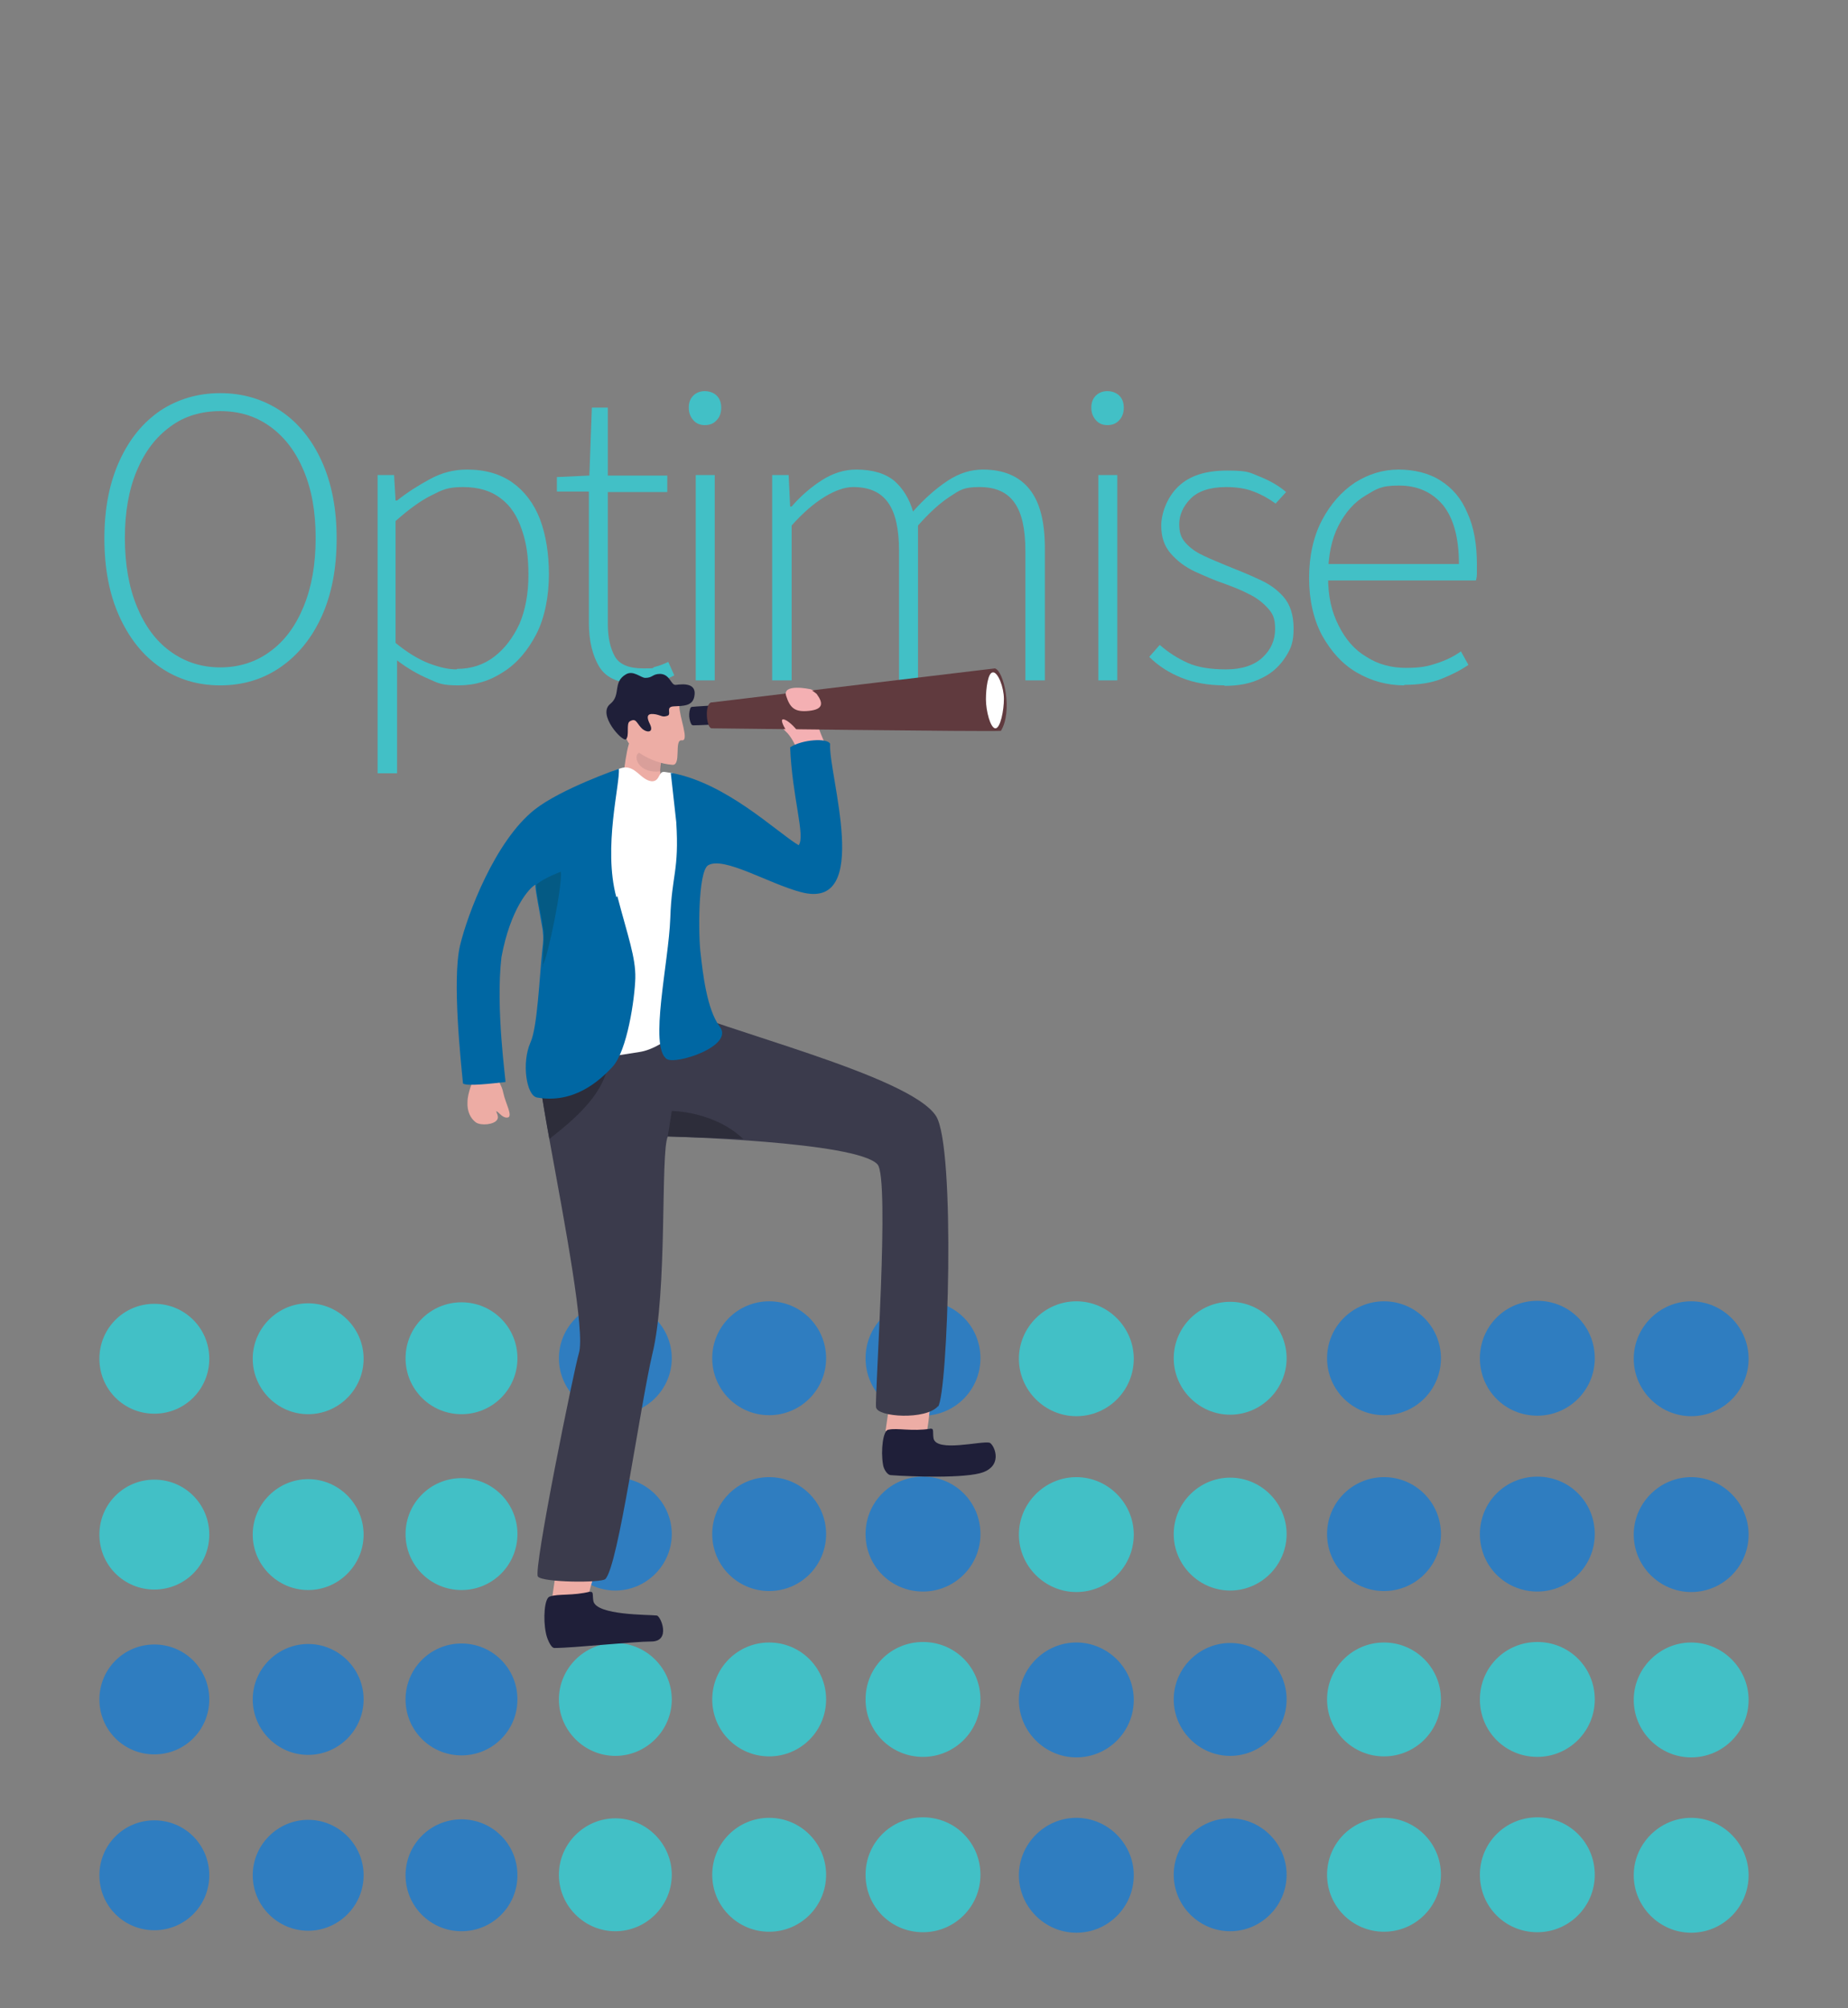 <?xml version="1.0" encoding="UTF-8"?>
<svg xmlns="http://www.w3.org/2000/svg" version="1.1" viewBox="0 0 370 402">
  <rect x="0" y="0" width="370" height="402" fill="#808080" stroke="none"/>
  <!-- Generator: Adobe Illustrator 29.0.0, SVG Export Plug-In . SVG Version: 2.1.0 Build 186)  -->
  <defs>
    <style>
      .st0 {
        fill: #603a3e;
      }

      .st1 {
        fill: #f4b0b3;
      }

      .st2 {
        fill: #2f7dc0;
      }

      .st3 {
        fill: #fff;
      }

      .st4 {
        isolation: isolate;
        opacity: .1;
      }

      .st4, .st5 {
        fill: #1f1f39;
      }

      .st6 {
        fill: #edada5;
      }

      .st7 {
        fill: #edaca4;
      }

      .st8 {
        fill: #42c0c6;
      }

      .st9 {
        fill: #2d2d3a;
      }

      .st10 {
        fill: #3b3b4c;
      }

      .st11 {
        fill: #0067a3;
      }

      .st12 {
        fill: #045a84;
      }
    </style>
  </defs>
  <g id="Layer_47">
    <path class="st2" d="M30.9,351.2c6.1,0,11-4.9,11-11s-4.9-11-11-11-11,4.9-11,11,4.9,11,11,11Z"/>
  </g>
  <g id="Layer_46">
    <path class="st2" d="M61.7,351.3c6.1,0,11.1-5,11.1-11.1s-5-11.1-11.1-11.1-11.1,5-11.1,11.1,5,11.1,11.1,11.1Z"/>
  </g>
  <g id="Layer_45">
    <path class="st2" d="M92.4,351.4c6.2,0,11.2-5,11.2-11.2s-5-11.2-11.2-11.2-11.2,5-11.2,11.2,5,11.2,11.2,11.2Z"/>
  </g>
  <g id="Layer_44">
    <path class="st8" d="M123.2,351.5c6.2,0,11.3-5.1,11.3-11.3s-5.1-11.3-11.3-11.3-11.3,5.1-11.3,11.3,5.1,11.3,11.3,11.3Z"/>
  </g>
  <g id="Layer_43">
    <path class="st8" d="M154,351.6c6.3,0,11.4-5.1,11.4-11.4s-5.1-11.4-11.4-11.4-11.4,5.1-11.4,11.4,5.1,11.4,11.4,11.4Z"/>
  </g>
  <g id="Layer_42">
    <path class="st8" d="M184.8,351.7c6.3,0,11.5-5.1,11.5-11.5s-5.1-11.5-11.5-11.5-11.5,5.1-11.5,11.5,5.1,11.5,11.5,11.5Z"/>
  </g>
  <g id="Layer_41">
    <path class="st2" d="M215.5,351.8c6.4,0,11.5-5.2,11.5-11.5s-5.2-11.5-11.5-11.5-11.5,5.2-11.5,11.5,5.2,11.5,11.5,11.5Z"/>
  </g>
  <g id="Layer_40">
    <path class="st2" d="M30.9,386.4c6.1,0,11-4.9,11-11s-4.9-11-11-11-11,4.9-11,11,4.9,11,11,11Z"/>
  </g>
  <g id="Layer_39">
    <path class="st2" d="M61.7,386.5c6.1,0,11.1-5,11.1-11.1s-5-11.1-11.1-11.1-11.1,5-11.1,11.1,5,11.1,11.1,11.1Z"/>
  </g>
  <g id="Layer_38">
    <path class="st2" d="M92.4,386.6c6.2,0,11.2-5,11.2-11.2s-5-11.2-11.2-11.2-11.2,5-11.2,11.2,5,11.2,11.2,11.2Z"/>
  </g>
  <g id="Layer_37">
    <path class="st8" d="M123.2,386.6c6.2,0,11.3-5.1,11.3-11.3s-5.1-11.3-11.3-11.3-11.3,5.1-11.3,11.3,5.1,11.3,11.3,11.3Z"/>
  </g>
  <g id="Layer_36">
    <path class="st8" d="M154,386.7c6.3,0,11.4-5.1,11.4-11.4s-5.1-11.4-11.4-11.4-11.4,5.1-11.4,11.4,5.1,11.4,11.4,11.4Z"/>
  </g>
  <g id="Layer_35">
    <path class="st8" d="M184.8,386.8c6.3,0,11.5-5.1,11.5-11.5s-5.1-11.5-11.5-11.5-11.5,5.1-11.5,11.5,5.1,11.5,11.5,11.5Z"/>
  </g>
  <g id="Layer_34">
    <path class="st2" d="M215.5,386.9c6.4,0,11.5-5.2,11.5-11.5s-5.2-11.5-11.5-11.5-11.5,5.2-11.5,11.5,5.2,11.5,11.5,11.5Z"/>
  </g>
  <g id="Layer_33">
    <path class="st2" d="M246.3,351.5c6.2,0,11.3-5.1,11.3-11.3s-5.1-11.3-11.3-11.3-11.3,5.1-11.3,11.3,5.1,11.3,11.3,11.3Z"/>
  </g>
  <g id="Layer_32">
    <path class="st8" d="M277.1,351.6c6.3,0,11.4-5.1,11.4-11.4s-5.1-11.4-11.4-11.4-11.4,5.1-11.4,11.4,5.1,11.4,11.4,11.4Z"/>
  </g>
  <g id="Layer_31">
    <path class="st8" d="M307.8,351.7c6.3,0,11.5-5.1,11.5-11.5s-5.1-11.5-11.5-11.5-11.5,5.1-11.5,11.5,5.1,11.5,11.5,11.5Z"/>
  </g>
  <g id="Layer_30">
    <path class="st8" d="M338.6,351.8c6.4,0,11.5-5.2,11.5-11.5s-5.2-11.5-11.5-11.5-11.5,5.2-11.5,11.5,5.2,11.5,11.5,11.5Z"/>
  </g>
  <g id="Layer_29">
    <path class="st2" d="M246.3,386.6c6.2,0,11.3-5.1,11.3-11.3s-5.1-11.3-11.3-11.3-11.3,5.1-11.3,11.3,5.1,11.3,11.3,11.3Z"/>
  </g>
  <g id="Layer_28">
    <path class="st8" d="M277.1,386.7c6.3,0,11.4-5.1,11.4-11.4s-5.1-11.4-11.4-11.4-11.4,5.1-11.4,11.4,5.1,11.4,11.4,11.4Z"/>
  </g>
  <g id="Layer_27">
    <path class="st8" d="M307.8,386.8c6.3,0,11.5-5.1,11.5-11.5s-5.1-11.5-11.5-11.5-11.5,5.1-11.5,11.5,5.1,11.5,11.5,11.5Z"/>
  </g>
  <g id="Layer_26">
    <path class="st8" d="M338.6,386.9c6.4,0,11.5-5.2,11.5-11.5s-5.2-11.5-11.5-11.5-11.5,5.2-11.5,11.5,5.2,11.5,11.5,11.5Z"/>
  </g>
  <g id="Layer_25">
    <path class="st8" d="M30.9,283c6.1,0,11-4.9,11-11s-4.9-11-11-11-11,4.9-11,11,4.9,11,11,11Z"/>
  </g>
  <g id="Layer_24">
    <path class="st8" d="M61.7,283.1c6.1,0,11.1-5,11.1-11.1s-5-11.1-11.1-11.1-11.1,5-11.1,11.1,5,11.1,11.1,11.1Z"/>
  </g>
  <g id="Layer_23">
    <path class="st8" d="M92.4,283.1c6.2,0,11.2-5,11.2-11.2s-5-11.2-11.2-11.2-11.2,5-11.2,11.2,5,11.2,11.2,11.2Z"/>
  </g>
  <g id="Layer_22">
    <path class="st2" d="M123.2,283.2c6.2,0,11.3-5.1,11.3-11.3s-5.1-11.3-11.3-11.3-11.3,5.1-11.3,11.3,5.1,11.3,11.3,11.3Z"/>
  </g>
  <g id="Layer_21">
    <path class="st2" d="M154,283.3c6.3,0,11.4-5.1,11.4-11.4s-5.1-11.4-11.4-11.4-11.4,5.1-11.4,11.4,5.1,11.4,11.4,11.4Z"/>
  </g>
  <g id="Layer_20">
    <path class="st2" d="M184.8,283.4c6.3,0,11.5-5.1,11.5-11.5s-5.1-11.5-11.5-11.5-11.5,5.1-11.5,11.5,5.1,11.5,11.5,11.5Z"/>
  </g>
  <g id="Layer_19">
    <path class="st8" d="M215.5,283.5c6.4,0,11.5-5.2,11.5-11.5s-5.2-11.5-11.5-11.5-11.5,5.2-11.5,11.5,5.2,11.5,11.5,11.5Z"/>
  </g>
  <g id="Layer_18">
    <path class="st8" d="M30.9,318.2c6.1,0,11-4.9,11-11s-4.9-11-11-11-11,4.9-11,11,4.9,11,11,11Z"/>
  </g>
  <g id="Layer_17">
    <path class="st8" d="M61.7,318.3c6.1,0,11.1-5,11.1-11.1s-5-11.1-11.1-11.1-11.1,5-11.1,11.1,5,11.1,11.1,11.1Z"/>
  </g>
  <g id="Layer_16">
    <path class="st8" d="M92.4,318.3c6.2,0,11.2-5,11.2-11.2s-5-11.2-11.2-11.2-11.2,5-11.2,11.2,5,11.2,11.2,11.2Z"/>
  </g>
  <g id="Layer_15">
    <path class="st2" d="M123.2,318.4c6.2,0,11.3-5.1,11.3-11.3s-5.1-11.3-11.3-11.3-11.3,5.1-11.3,11.3,5.1,11.3,11.3,11.3Z"/>
  </g>
  <g id="Layer_14">
    <path class="st2" d="M154,318.5c6.3,0,11.4-5.1,11.4-11.4s-5.1-11.4-11.4-11.4-11.4,5.1-11.4,11.4,5.1,11.4,11.4,11.4Z"/>
  </g>
  <g id="Layer_13">
    <path class="st2" d="M184.8,318.6c6.3,0,11.5-5.1,11.5-11.5s-5.1-11.5-11.5-11.5-11.5,5.1-11.5,11.5,5.1,11.5,11.5,11.5Z"/>
  </g>
  <g id="Layer_12">
    <path class="st8" d="M215.5,318.7c6.4,0,11.5-5.2,11.5-11.5s-5.2-11.5-11.5-11.5-11.5,5.2-11.5,11.5,5.2,11.5,11.5,11.5Z"/>
  </g>
  <g id="Layer_11">
    <path class="st8" d="M246.3,283.2c6.2,0,11.3-5.1,11.3-11.3s-5.1-11.3-11.3-11.3-11.3,5.1-11.3,11.3,5.1,11.3,11.3,11.3Z"/>
  </g>
  <g id="Layer_10">
    <path class="st2" d="M277.1,283.3c6.3,0,11.4-5.1,11.4-11.4s-5.1-11.4-11.4-11.4-11.4,5.1-11.4,11.4,5.1,11.4,11.4,11.4Z"/>
  </g>
  <g id="Layer_9">
    <path class="st2" d="M307.8,283.4c6.3,0,11.5-5.1,11.5-11.5s-5.1-11.5-11.5-11.5-11.5,5.1-11.5,11.5,5.1,11.5,11.5,11.5Z"/>
  </g>
  <g id="Layer_8">
    <path class="st2" d="M338.6,283.5c6.4,0,11.5-5.2,11.5-11.5s-5.2-11.5-11.5-11.5-11.5,5.2-11.5,11.5,5.2,11.5,11.5,11.5Z"/>
  </g>
  <g id="Layer_7">
    <path class="st8" d="M246.3,318.4c6.2,0,11.3-5.1,11.3-11.3s-5.1-11.3-11.3-11.3-11.3,5.1-11.3,11.3,5.1,11.3,11.3,11.3Z"/>
  </g>
  <g id="Layer_6">
    <path class="st2" d="M277.1,318.5c6.3,0,11.4-5.1,11.4-11.4s-5.1-11.4-11.4-11.4-11.4,5.1-11.4,11.4,5.1,11.4,11.4,11.4Z"/>
  </g>
  <g id="Layer_5">
    <path class="st2" d="M307.8,318.6c6.3,0,11.5-5.1,11.5-11.5s-5.1-11.5-11.5-11.5-11.5,5.1-11.5,11.5,5.1,11.5,11.5,11.5Z"/>
  </g>
  <g id="Layer_4">
    <path class="st2" d="M338.6,318.7c6.4,0,11.5-5.2,11.5-11.5s-5.2-11.5-11.5-11.5-11.5,5.2-11.5,11.5,5.2,11.5,11.5,11.5Z"/>
  </g>
  <g id="Optimise">
    <g>
      <path class="st8" d="M44.1,137.2c-4.5,0-8.5-1.2-12-3.6-3.5-2.4-6.2-5.8-8.2-10.2-2-4.4-3-9.6-3-15.6s1-11.1,3-15.5c2-4.4,4.7-7.7,8.2-10.1,3.5-2.3,7.5-3.5,12-3.5s8.5,1.2,12,3.5c3.5,2.3,6.3,5.7,8.3,10.1,2,4.4,3,9.5,3,15.5s-1,11.2-3,15.6c-2,4.4-4.8,7.8-8.3,10.2-3.5,2.4-7.5,3.6-12,3.6ZM44.1,133.6c3.8,0,7.2-1.1,10-3.2,2.9-2.1,5.1-5.1,6.7-9,1.6-3.9,2.4-8.4,2.4-13.7s-.8-9.7-2.4-13.5c-1.6-3.8-3.8-6.7-6.7-8.8-2.9-2.1-6.2-3.1-10-3.1s-7.2,1-10,3.1c-2.9,2.1-5.1,5-6.7,8.8-1.6,3.8-2.4,8.3-2.4,13.5s.8,9.8,2.4,13.7c1.6,3.9,3.8,6.9,6.7,9,2.9,2.1,6.2,3.2,10,3.2Z"/>
      <path class="st8" d="M75.6,154.8v-59.7h3.3l.3,5.1h.3c2-1.6,4.2-3,6.6-4.3,2.4-1.3,4.8-1.9,7.4-1.9,3.7,0,6.7.9,9.1,2.6,2.4,1.7,4.3,4.2,5.5,7.3,1.2,3.2,1.8,6.9,1.8,11.1s-.8,8.6-2.5,11.9c-1.7,3.3-3.9,5.9-6.6,7.6-2.7,1.8-5.7,2.7-9,2.7s-4-.4-6-1.3c-2.1-.9-4.2-2.1-6.3-3.7v22.6h-3.8ZM91.5,133.9c2.8,0,5.3-.8,7.4-2.4,2.1-1.6,3.8-3.8,5.1-6.6,1.2-2.8,1.8-6.1,1.8-9.8s-.4-6.4-1.3-9c-.9-2.7-2.2-4.8-4.2-6.3-1.9-1.5-4.4-2.3-7.6-2.3s-4.2.6-6.4,1.7c-2.2,1.1-4.5,2.8-7.1,5.1v24.4c2.3,1.9,4.6,3.3,6.7,4.1,2.1.8,3.9,1.2,5.5,1.2h0Z"/>
      <path class="st8" d="M128.1,136.9c-4,0-6.7-1.1-8.1-3.4s-2.1-5.3-2.1-8.9v-26.2h-6.4v-2.9l6.5-.3.5-13.6h3.2v13.6h11.9v3.3h-11.9v26.5c0,2.6.5,4.8,1.4,6.4.9,1.6,2.8,2.4,5.6,2.4s1.6,0,2.4-.3c.8-.2,1.7-.5,2.7-1l1.2,2.7c-1.1.6-2.2,1-3.4,1.4-1.2.3-2.3.5-3.4.5h0Z"/>
      <path class="st8" d="M141.1,85.1c-.9,0-1.7-.3-2.3-1-.6-.7-.9-1.5-.9-2.5s.3-1.8.9-2.4c.6-.6,1.4-.9,2.3-.9s1.8.3,2.4.9c.6.6.9,1.4.9,2.4s-.3,1.9-.9,2.5c-.6.7-1.4,1-2.4,1ZM139.3,136.2v-41.1h3.8v41.1h-3.8Z"/>
      <path class="st8" d="M154.6,136.2v-41.1h3.3l.3,6.3h.3c1.8-2.1,3.9-3.9,6.1-5.3s4.5-2.1,6.8-2.1c3.4,0,5.9.8,7.7,2.3,1.7,1.5,3,3.6,3.7,6.1,2.3-2.6,4.7-4.7,7-6.2,2.3-1.5,4.6-2.2,7-2.2,4.1,0,7.2,1.3,9.3,3.9,2.1,2.6,3.1,6.5,3.1,11.9v26.4h-3.9v-25.9c0-4.4-.7-7.6-2.2-9.7-1.5-2.1-3.8-3.1-7-3.1s-3.9.6-5.9,1.9-4.1,3.2-6.4,5.8v31h-3.8v-25.9c0-4.4-.7-7.6-2.2-9.7-1.5-2.1-3.8-3.1-7-3.1s-7.8,2.6-12.3,7.7v31h-3.8,0Z"/>
      <path class="st8" d="M221.7,85.1c-.9,0-1.7-.3-2.3-1-.6-.7-.9-1.5-.9-2.5s.3-1.8.9-2.4c.6-.6,1.4-.9,2.3-.9s1.8.3,2.4.9c.6.6.9,1.4.9,2.4s-.3,1.9-.9,2.5c-.6.7-1.4,1-2.4,1ZM219.9,136.2v-41.1h3.8v41.1h-3.8Z"/>
      <path class="st8" d="M245.2,137.2c-3.2,0-6.1-.5-8.6-1.5-2.5-1-4.7-2.4-6.5-4.2l2.1-2.4c1.7,1.5,3.6,2.7,5.6,3.6,2,.9,4.6,1.3,7.7,1.3s5.6-.8,7.3-2.4c1.7-1.6,2.5-3.5,2.5-5.7s-.5-3.1-1.5-4.2c-1-1.1-2.3-2.1-3.8-2.8-1.5-.8-3.1-1.4-4.7-2-2.1-.7-4.1-1.6-6.1-2.5-1.9-.9-3.5-2.1-4.8-3.6-1.3-1.5-1.9-3.3-1.9-5.6s1.1-5.6,3.4-7.8,5.5-3.2,9.8-3.2,4.5.4,6.5,1.2c2,.8,3.8,1.8,5.3,3.1l-2.1,2.3c-1.4-1-2.8-1.8-4.4-2.4-1.5-.6-3.4-.9-5.5-.9-3.2,0-5.6.8-7.1,2.3-1.5,1.5-2.3,3.3-2.3,5.1s.4,2.8,1.3,3.8c.9,1,2,1.8,3.5,2.5,1.4.7,3,1.3,4.6,2,2.2.9,4.3,1.7,6.4,2.7,2.1.9,3.8,2.1,5.1,3.6,1.3,1.5,2,3.6,2,6.3s-.5,4-1.6,5.7c-1.1,1.7-2.6,3.2-4.7,4.2-2.1,1.1-4.6,1.6-7.6,1.6h0Z"/>
      <path class="st8" d="M281.2,137.2c-3.5,0-6.7-.9-9.6-2.6-2.9-1.7-5.1-4.2-6.9-7.4-1.7-3.2-2.6-7.1-2.6-11.5s.9-8.4,2.6-11.6c1.7-3.2,3.9-5.7,6.6-7.5,2.7-1.7,5.6-2.6,8.7-2.6s6.1.7,8.4,2.2c2.4,1.5,4.2,3.6,5.4,6.5,1.3,2.8,1.9,6.3,1.9,10.3s0,1,0,1.5c0,.5,0,1.1-.2,1.7h-31.1v-3.3h27.7c0-5.3-1.1-9.2-3.2-11.8-2.2-2.6-5.1-3.9-8.8-3.9s-4.5.7-6.7,2c-2.2,1.3-4,3.3-5.4,6-1.4,2.7-2.1,6.1-2.1,10.2s.7,7,2.1,9.8c1.4,2.8,3.2,4.9,5.6,6.3,2.3,1.5,5,2.2,7.9,2.2s4.3-.3,6.1-.9c1.9-.6,3.5-1.4,4.9-2.4l1.5,2.7c-1.6,1.1-3.4,2-5.4,2.8-2,.8-4.5,1.2-7.5,1.2h0Z"/>
    </g>
  </g>
  <g id="Optimise-Model">
    <g>
      <path class="st6" d="M185.4,287.3c.8-2.8,1.1-10.6,1.1-10.6l-7.6-1.2-1.6,10.9,6.1,4.3,1.9-3.4h0Z"/>
      <path class="st5" d="M186.2,286c.9-.1.5.6.7,1.9.5,2.9,9.6.5,11.2.9.8.2,2.9,4.3-1.2,5.9-3.4,1.3-14.6.9-18.5.6-.8,0-1.5-1.3-1.6-2.1-.5-2.8,0-7,1.1-7,1.7-.4,4.7.4,8.4-.2Z"/>
      <path class="st6" d="M117.7,320.5c.2-3,2.9-9.7,2.9-9.7l-8.4-2.1-1.9,12.8,5.3,3.3,2.1-4.3h0Z"/>
      <path class="st5" d="M118.1,318.7c.8-.2.5.6.7,1.8.6,2.9,11.1,2.7,12.7,2.9.8.1,2.9,5.2-1.1,5.2-3.5,0-15.6,1.3-19.4,1.3-.8,0-1.6-2.3-1.7-3-.6-2.8-.3-7.1.8-7.3,1.6-.6,4.6-.1,8.1-1h0Z"/>
      <path class="st10" d="M187.8,281.5c-2.4,2.8-12.2,2.2-12.4.2-.3-2.1,2.8-45.8.3-48.6-4.1-4.6-42-5.6-42-5.6-1.5,3.4,0,31.1-3.1,43.6-2.5,10.7-6.8,42.4-9.4,45-.8.8-12.6.7-13.5-.5-1-1.2,7.3-41.8,8.2-44.7,1.3-4.3-2.8-25.8-5.9-42.8-.8-4.4-1.5-8.5-2-12.1,0-.5-.1-.9-.2-1.4-.2-1.8,23.5-12.3,23.5-12.3l2.4-1.3c10.1,5.1,48.4,14.2,53.7,22.4,4,6.2,2.4,55.8.4,58.2h0Z"/>
      <path class="st9" d="M110,228c4.8-3.8,11.8-9.4,11.9-16.6l-13.9,4.5h0c.5,3.6,1.2,7.7,2,12.1Z"/>
      <path class="st1" d="M165.7,149.8c-1.1-1.9-2.7-6.1-2.4-7.2.2-1.1,1-3.2,1-3.2,0,0-.6-1.7-3.2-1.4-2.6.4-4.3,1.7-4.7,3-.5,1.9-1.2,3.5.9,5.4,2,1.8,3.1,6,3.1,6l5.3-2.7h0Z"/>
      <path class="st5" d="M144,141.1c-1.9.2-4.6.3-5.4.4-.2,0-.3.1-.4.3-.5,1.5,0,2.9.3,3.3,0,0,.2.1.3.1,1.3,0,4.3-.2,5.5-.2.2,0,.4-.2.4-.5l-.2-3.1c0-.2-.2-.4-.5-.4h0Z"/>
      <path class="st0" d="M142.5,140.6c-1.5.1-1.1,5.2,0,5.2s55.8.7,57.9.5c2.4-3.9.6-12-1.2-12.5-35.2,4.2-55.5,6.7-56.6,6.8h0Z"/>
      <path class="st3" d="M197.4,140c0,2.3.9,5.8,1.9,5.8,1,0,1.7-3.6,1.7-5.9,0-2.3-1.2-5.4-2.2-5.3-1,0-1.4,3.2-1.4,5.4Z"/>
      <path class="st1" d="M163.5,138.9c1.4,1.9,1.3,3.1-1.5,3.4-2.8.3-3.8-.5-4.6-3-.8-2.5,4.7-1.4,4.9-1.3.3.2,1.2.9,1.2.9Z"/>
      <path class="st6" d="M129.6,163.4l-5.6-3.5c.8-2.8,1.1-9.6,2.3-12,1.3-2.5,1.5-2.3,1.5-2.3l3.5,3.7,1.6,1.8s-.6,1-.7,3c0,1.4,0,3.2.8,5.5.6,1.7-3.5,3.8-3.5,3.8Z"/>
      <path class="st4" d="M133,151.1s-.6,1.3-.7,3.3c-4.3.6-5.7-2.9-4.4-3.7.8-.5,3.5-1.4,3.5-1.4l1.6,1.8h0Z"/>
      <path class="st6" d="M136,141.2c0,2.4,2.1,7.2.5,7-1.6-.2,0,5.1-1.9,4.9-4.3-.3-8.9-3.4-9.2-5.4-.3-2.1.5-7.6.5-7.6l10.1,1.1h0Z"/>
      <path class="st5" d="M131.3,143c1.3.3,1.3.6,2.3.3,1-.3-.5-1.8,1.3-1.9,1.8-.1,3.7,0,4.1-1.9.6-2.8-2.1-2.6-3.7-2.4-1,.1-1.1-2.1-3.1-2.2-1.6,0-1.5.8-3,.8-.9,0-2.4-1.6-3.9-.7-2.7,1.6-.9,4.1-3.1,5.9-2.7,2.1,2.4,7.6,3.1,7.1.8-.6,0-3.2.8-3.6,1.2-.7,1.3.2,2.2,1.2.9,1.1,2.8,1.3,1.8-.7-1-2,0-2.1,1.2-1.9h0Z"/>
      <path class="st3" d="M124.6,153.7c2.6-.6,3.7,2.5,5.9,2.7,1.3,0,1.3-1.1,1.9-1.7.4-.4,1.1,0,2.1,0,2.7.2,4.8,48.4,4.8,48.4,0,0-5.9,6.7-11.3,7.5-6,.9-17.4,3-17.2,1.2.2-1.9,8.7-55.4,8.7-55.4,0,0,2.5-2,5.1-2.7h0Z"/>
      <path class="st11" d="M134.3,154.7c11.1,2,21.1,11.8,25.6,14.5,1.4-1.8-1.3-9.6-1.7-19.6,2.4-1.6,7.5-1.9,8-.7-.4,6,8.6,33.5-5.8,29.7-6.5-1.7-15.4-7.2-18.6-5.4-2.1,1.2-2,14.4-1.5,17.9.4,3.5,1.2,11,3.8,14.4,3,3.9-8.8,7.7-10.6,6.5-3.6-2.4.4-19.4.7-28.2.3-8.8,1.8-9.4,1.2-19.2"/>
      <path class="st7" d="M99.9,215.9c.1,1.4.5,1.1.9,3,.4,1.9,1.9,4.5.9,4.8-1,.2-1.7-.9-2.2-1.2-.5-.2.6.9,0,1.7-.6.9-3.1,1.2-4.2.5-1.1-.8-1.8-2.2-1.7-4.1,0-1.8,1.1-4.3,1.4-5.1.2-.8,5,.4,5,.4h0Z"/>
      <path class="st11" d="M123.6,179.4c2.1,8,3.7,12.3,3.6,16.4-.1,4-1.6,14.6-4.6,17.8-2.7,2.9-7.8,7.4-15.1,6.1-2.1-.4-3.1-6.9-1.3-11,1.4-3,1.8-13,2.4-18.8.2-1.4.2-2.5.1-3.2,0-.6-.2-1.3-.3-2-.5-3-1.1-5.9-1.2-7.2,0-.2,0-.3,0-.4h0c-1.2.6-5,4.8-6.8,14.5-1.2,10.3.9,24.7.8,25-2.7.3-7.7.9-8.5.3-.4-4.1-2.2-20.7-.6-27.6,1.5-6.3,7-20.9,14.9-27.2,5.3-4.2,16.9-8.2,16.9-8.2.3,2.9-3.2,15.7-.5,25.7h0Z"/>
      <path class="st12" d="M107.4,177v.5c0,1.3.7,4.2,1.2,7.1,0,.7.2,1.3.3,2,0,.8,0,1.9-.1,3.2-.1,1.1,0,2.4-.2,3.8.2-.2,0-.5.2-.7.9-1.5,3.8-15.4,3.5-18.4,0,0-3.3,1.2-4.8,2.5Z"/>
      <path class="st1" d="M157.6,146.5c-.5-.7-1.5-2.5-.8-2.5.8,0,2.5,1.7,2.9,2.4.4.7-2.1.2-2.1.2Z"/>
      <path class="st9" d="M148.8,228c-5.9-5.6-14.3-5.6-14.3-5.6l-.8,5.1,15.1.5Z"/>
    </g>
  </g>
</svg>